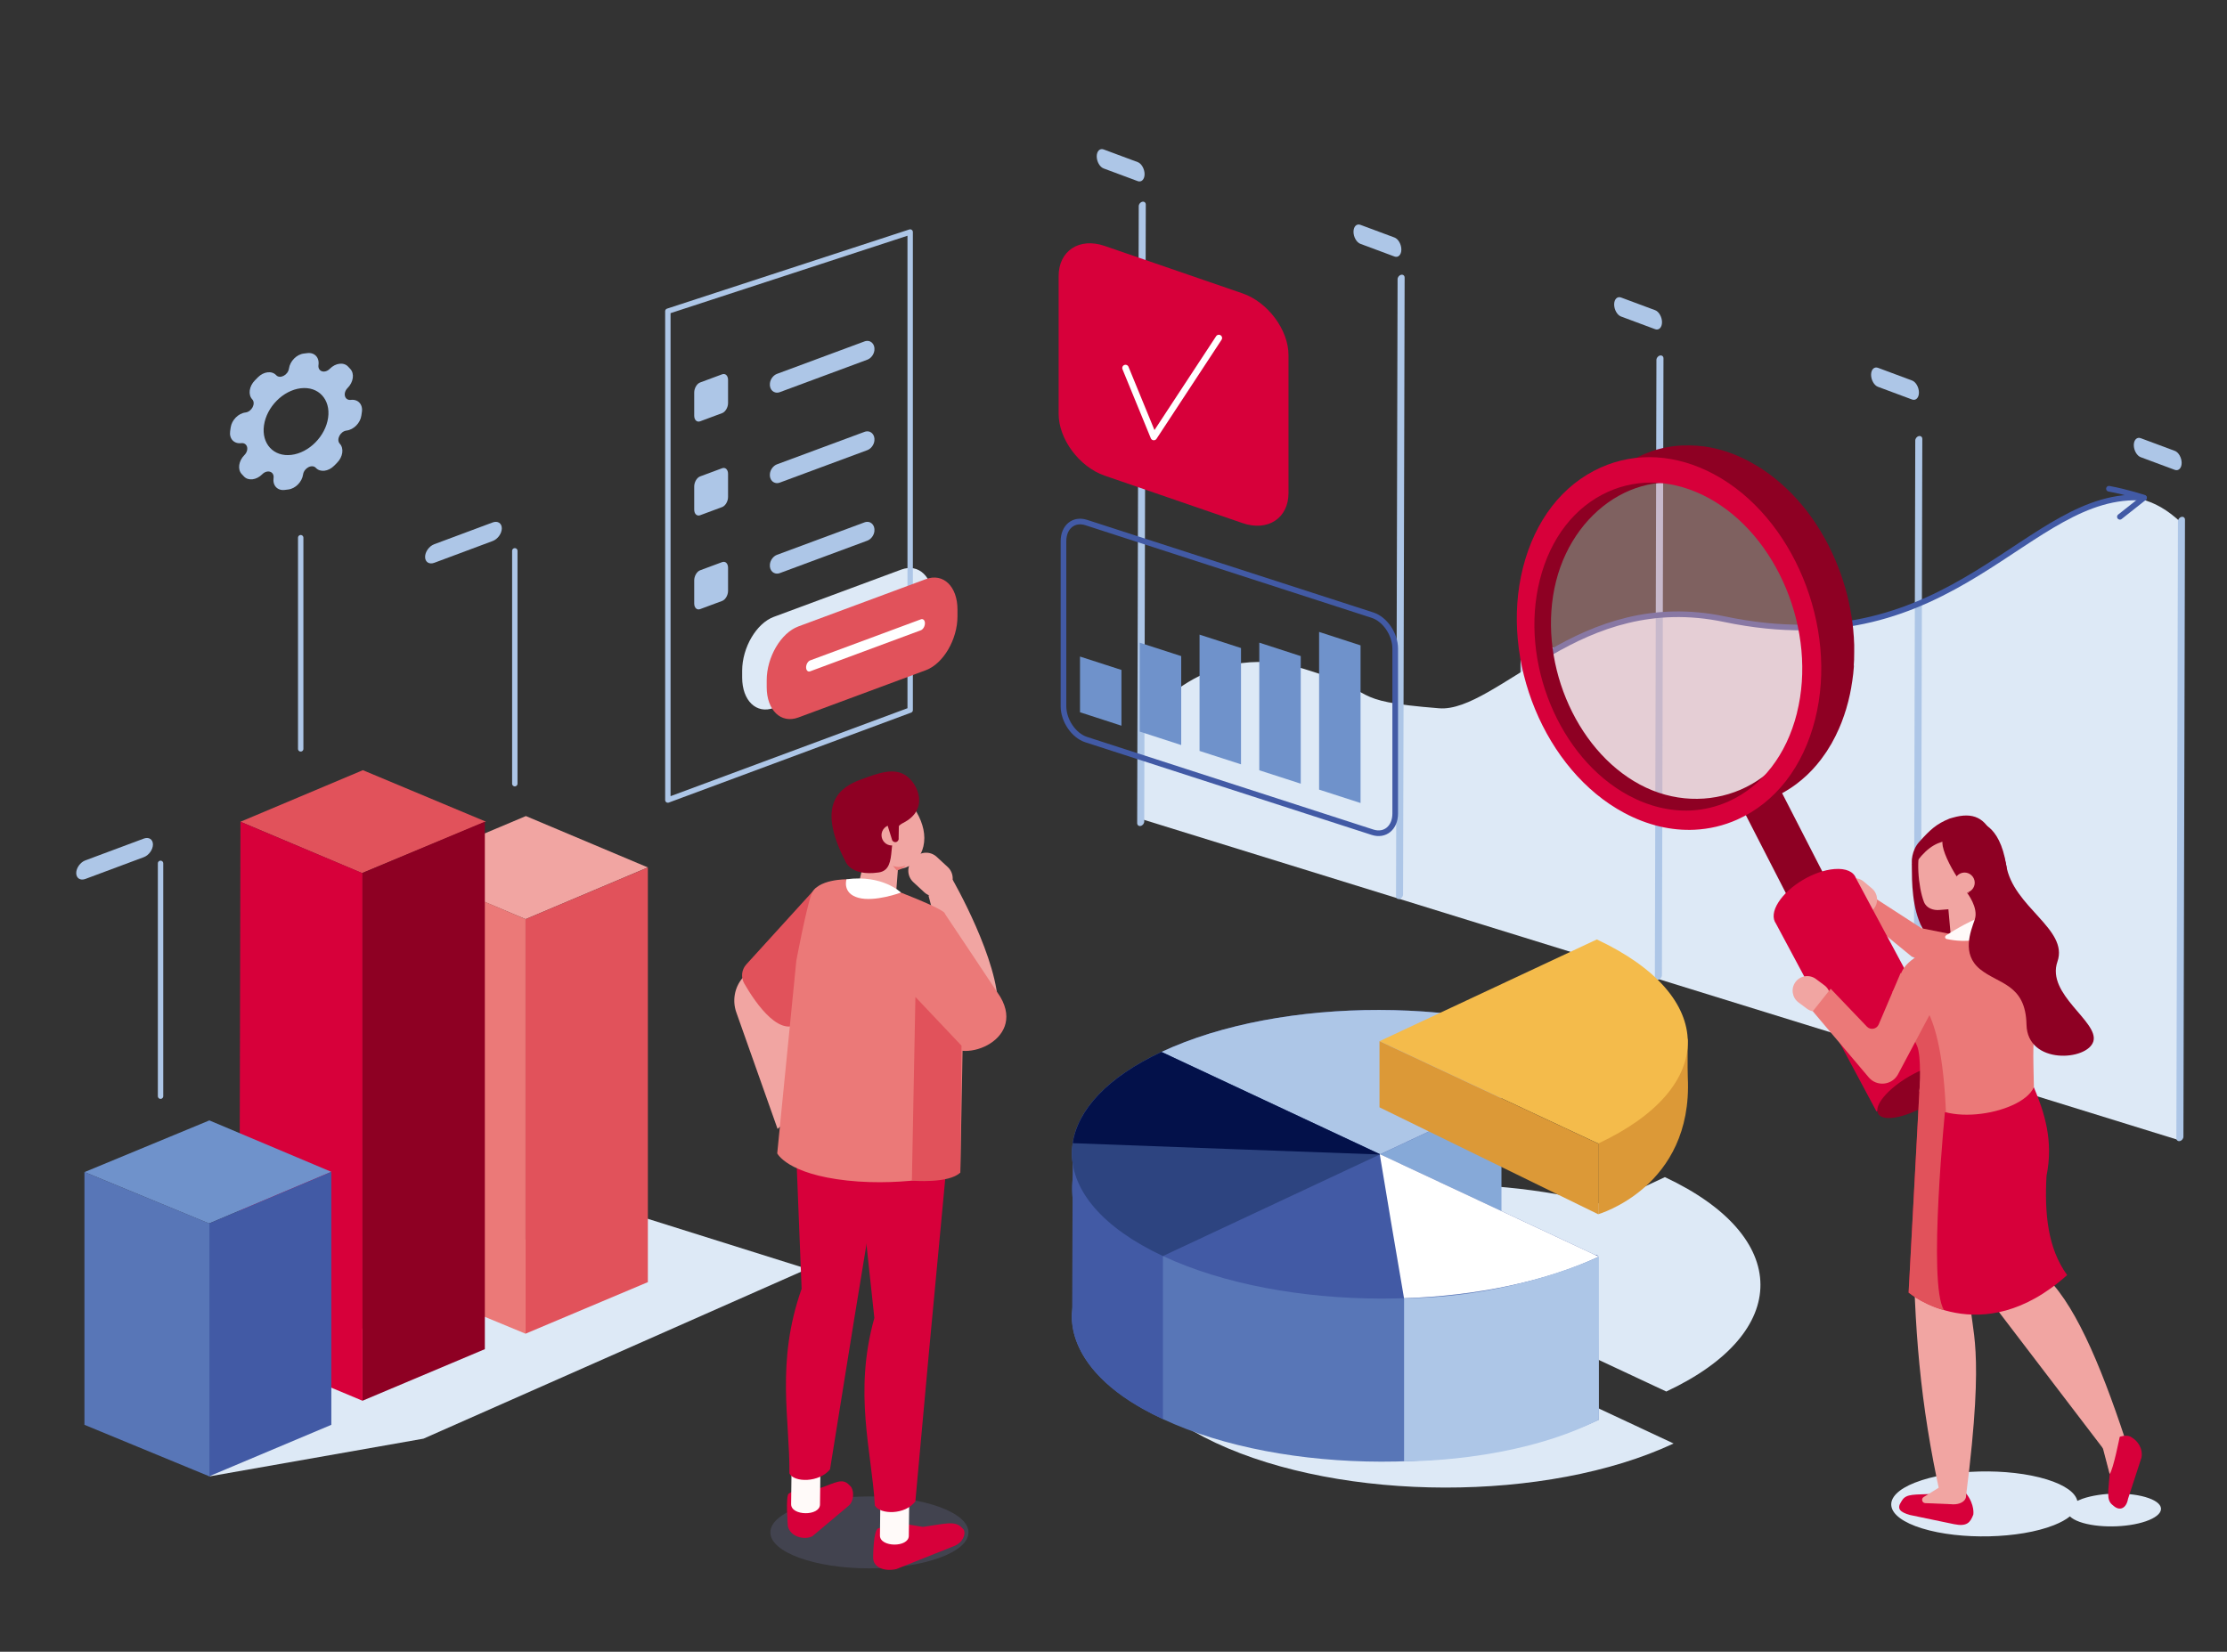 <?xml version="1.0" encoding="UTF-8"?>
<svg xmlns="http://www.w3.org/2000/svg" width="442.06" height="327.96" viewBox="0 0 442.06 327.96">
  <rect x="0" y="0" width="442.06" height="327.96" fill="#333333" stroke="none"/>
  <defs>
    <style>
      .cls-1, .cls-2, .cls-3, .cls-4, .cls-5 {
        fill: none;
      }

      .cls-2 {
        stroke: #adc6e7;
      }

      .cls-2, .cls-3 {
        stroke-width: 1.07px;
      }

      .cls-2, .cls-4, .cls-5 {
        stroke-linecap: round;
        stroke-linejoin: round;
      }

      .cls-3 {
        stroke: #c3c9e5;
        stroke-miterlimit: 10;
      }

      .cls-4 {
        stroke: #fff;
        stroke-width: 1.29px;
      }

      .cls-6 {
        fill: #f4bb4b;
      }

      .cls-7 {
        fill: #03114a;
      }

      .cls-8 {
        fill: #eb7978;
      }

      .cls-9 {
        fill: #fff;
      }

      .cls-10 {
        fill: #fffaf9;
      }

      .cls-11, .cls-12 {
        fill: #f1a5a2;
      }

      .cls-13 {
        fill: #8e0023;
      }

      .cls-14 {
        fill: #adc6e7;
      }

      .cls-15 {
        fill: #dde9f6;
      }

      .cls-16 {
        fill: #dc9937;
      }

      .cls-17 {
        fill: #d7003a;
      }

      .cls-18 {
        fill: #e1525b;
      }

      .cls-19 {
        fill: #425aa5;
      }

      .cls-20 {
        fill: #86a9d8;
      }

      .cls-21 {
        fill: #2d4480;
      }

      .cls-22 {
        fill: #5876b7;
      }

      .cls-23 {
        fill: #6f92cb;
      }

      .cls-5 {
        stroke: #425aa5;
        stroke-width: 1.12px;
      }

      .cls-24 {
        fill: #7d81bd;
        opacity: .21;
      }

      .cls-24, .cls-12 {
        mix-blend-mode: multiply;
      }

      .cls-12 {
        opacity: .4;
      }

      .cls-25 {
        isolation: isolate;
      }
    </style>
  </defs>
  <g class="cls-25">
    <g id="_レイヤー_2" data-name="レイヤー 2">
      <g id="_レイヤー_1-2" data-name="レイヤー 1">
        <g>
          <g>
            <g>
              <polygon class="cls-15" points="41.57 293.14 84.06 285.65 160.26 251.95 120.42 239.43 79.59 256.32 41.57 293.14"/>
              <polygon class="cls-11" points="104.33 182.5 128.6 172.23 104.39 162.03 80.1 172.27 104.33 182.5"/>
              <polygon class="cls-18" points="104.31 264.81 128.6 254.57 128.6 172.23 104.31 182.5 104.31 264.81"/>
              <polygon class="cls-8" points="104.32 264.81 79.59 254.57 79.59 171.95 104.32 182.49 104.32 264.81"/>
              <polygon class="cls-18" points="71.87 173.36 96.45 163.14 72.03 152.92 47.73 163.16 71.87 173.36"/>
              <polygon class="cls-13" points="96.24 163.14 96.24 230.21 96.24 267.88 71.95 278.12 71.87 173.35 96.24 163.14"/>
              <polygon class="cls-17" points="71.94 173.36 71.96 278.12 47.49 267.88 47.73 163.16 71.94 173.36"/>
            </g>
            <g>
              <polygon class="cls-23" points="41.5 242.93 65.77 232.67 41.56 222.46 16.78 232.72 41.5 242.93"/>
              <polygon class="cls-19" points="41.47 293.14 65.77 282.9 65.77 232.67 41.47 242.93 41.47 293.14"/>
              <polygon class="cls-22" points="41.57 293.14 16.76 282.9 16.76 232.7 41.57 242.93 41.57 293.14"/>
            </g>
          </g>
          <g>
            <polygon class="cls-3" points="349.76 193.54 301.96 178.28 302.4 127.25 350.2 142.52 349.76 193.54"/>
            <polygon class="cls-3" points="397.56 208.81 349.76 193.54 350.2 142.52 398 157.79 397.56 208.81"/>
          </g>
          <path class="cls-15" d="M226.48,144.15s11.42-17.69,32.37-11.34c16.02,4.85,7.59,6.29,26.82,7.82,11.34,.9,29.01-23.83,56.97-17.43,50.63,11.6,68.42-40.38,90.38-19.37l-.31,122.61-206.28-63.86,.05-18.43Z"/>
          <path class="cls-14" d="M226.43,163.99c-.39,.09-.7-.16-.7-.56l.31-122.49c0-.4,.31-.79,.7-.88,.39-.09,.7,.16,.7,.56l-.31,122.49c0,.4-.31,.79-.7,.88Z"/>
          <path class="cls-14" d="M277.81,178.49c-.39,.09-.7-.16-.7-.56l.31-122.49c0-.4,.31-.79,.7-.88s.7,.16,.7,.56l-.31,122.49c0,.4-.31,.79-.7,.88Z"/>
          <path class="cls-14" d="M329.19,194.52c-.39,.09-.7-.16-.7-.56l.31-122.49c0-.4,.31-.79,.7-.88,.39-.09,.7,.16,.7,.56l-.31,122.49c0,.4-.31,.79-.7,.88Z"/>
          <path class="cls-14" d="M380.57,210.52c-.39,.09-.7-.16-.7-.56l.31-122.49c0-.4,.31-.79,.7-.88,.39-.09,.7,.16,.7,.56l-.31,122.49c0,.4-.31,.79-.7,.88Z"/>
          <path class="cls-14" d="M432.71,226.56c-.39,.09-.7-.16-.7-.56l.31-122.49c0-.4,.31-.79,.7-.88,.39-.09,.7,.16,.7,.56l-.31,122.49c0,.4-.31,.79-.7,.88Z"/>
          <path class="cls-14" d="M431.69,93.29l-6.77-2.52c-.75-.28-1.36-1.36-1.36-2.39h0c0-1.04,.62-1.66,1.37-1.38l6.77,2.52c.75,.28,1.36,1.36,1.36,2.39h0c0,1.04-.62,1.66-1.37,1.38Z"/>
          <path class="cls-14" d="M379.54,79.32l-6.77-2.52c-.75-.28-1.36-1.36-1.36-2.39h0c0-1.04,.62-1.66,1.37-1.38l6.77,2.52c.75,.28,1.36,1.36,1.36,2.39h0c0,1.04-.62,1.66-1.37,1.38Z"/>
          <path class="cls-14" d="M328.54,65.36l-6.77-2.52c-.75-.28-1.36-1.36-1.36-2.39h0c0-1.04,.62-1.66,1.37-1.38l6.77,2.52c.75,.28,1.36,1.36,1.36,2.39h0c0,1.04-.62,1.66-1.37,1.38Z"/>
          <path class="cls-14" d="M276.8,50.93l-6.77-2.52c-.75-.28-1.36-1.36-1.36-2.39h0c0-1.04,.62-1.66,1.37-1.38l6.77,2.52c.75,.28,1.36,1.36,1.36,2.39h0c0,1.04-.62,1.66-1.37,1.38Z"/>
          <path class="cls-14" d="M225.83,35.96l-6.77-2.52c-.75-.28-1.36-1.36-1.36-2.39h0c0-1.04,.62-1.66,1.37-1.38l6.77,2.52c.75,.28,1.36,1.36,1.36,2.39h0c0,1.04-.62,1.66-1.37,1.38Z"/>
          <g>
            <path class="cls-5" d="M272.44,165.24l-56.83-18.39c-2.48-.8-4.51-3.79-4.51-6.64v-32.74c0-2.85,2.03-4.52,4.51-3.72l56.83,18.39c2.48,.8,4.51,3.79,4.51,6.64v32.74c0,2.85-2.03,4.52-4.51,3.72Z"/>
            <polygon class="cls-23" points="222.61 144.09 214.38 141.42 214.38 130.36 222.61 133.02 222.61 144.09"/>
            <polygon class="cls-23" points="234.47 147.93 226.24 145.26 226.24 127.61 234.47 130.27 234.47 147.93"/>
            <polygon class="cls-23" points="246.34 151.76 238.11 149.1 238.11 126.01 246.34 128.67 246.34 151.76"/>
            <polygon class="cls-23" points="258.2 155.6 249.97 152.94 249.97 127.6 258.2 130.27 258.2 155.6"/>
            <polygon class="cls-23" points="270.07 159.44 261.84 156.78 261.84 125.47 270.07 128.14 270.07 159.44"/>
          </g>
          <path class="cls-17" d="M246.64,103.86l-27.37-9.42c-5.02-1.73-9.13-7.25-9.13-12.27v-27.36c0-5.02,4.11-7.71,9.13-5.98l27.37,9.42c5.02,1.73,9.13,7.25,9.13,12.27v27.36c0,5.02-4.11,7.71-9.13,5.98Z"/>
          <polyline class="cls-4" points="223.41 73.07 229.03 86.77 241.94 67.11"/>
          <path class="cls-5" d="M307.81,129.55c9.05-5.25,20.19-9.61,34.5-6.61,45.89,9.61,60.12-25.9,83.26-24.1"/>
          <path class="cls-5" d="M418.63,97.04c3.49,.63,7.36,1.89,6.94,1.8l-4.77,3.77"/>
          <path class="cls-15" d="M330.76,276.29c25.03-11.72,24.9-30.78-.28-42.57l-11.82,5.54c-24.64-6.72-56.65-5.18-77.64,4.65-25.03,11.72-24.9,30.78,.28,42.57,25.18,11.79,65.88,11.85,90.91,.13l-45.6-21.35,10.3-4.82,33.85,15.85Z"/>
          <g>
            <path class="cls-11" d="M161.06,177.56l-13.71,16.67c-1.56,1.89-2.01,4.47-1.19,6.78l8.19,23.14,5.26-4.83v-20.82s1.45-20.93,1.45-20.93Z"/>
            <path class="cls-18" d="M161.97,176.28l-13.83,15.21c-.94,1.04-1.11,2.56-.41,3.78,2.26,3.92,7.46,11.6,11.52,7.27,5.33-5.69,2.72-26.26,2.72-26.26Z"/>
            <ellipse class="cls-24" cx="172.58" cy="304.26" rx="19.66" ry="7.14"/>
            <path class="cls-17" d="M158.47,294.9l4.45,.52c2.93-1.02,4.29-2.02,5.66-.57l.39,.41c.63,1.05,.46,2.89-.51,3.7l-7.2,6.06c-1.5,.79-4.35,.2-4.87-1.99,0,0-.5-6.15,.19-6.48,1.38-.68,.69-1.02,1.89-1.65Z"/>
            <path class="cls-10" d="M162.77,298.72c-.03,2.35-5.76,2.29-5.73-.07l.09-7.65,5.73,.07-.09,7.65Z"/>
            <path class="cls-17" d="M164.77,291.74c-2.18,2.67-7.13,2.63-8.07,.82,.11-10.66-2.75-22.01,2.42-36.67l-1.77-44.46,19.84,3.96-7.7,46.94-4.73,29.41Z"/>
            <path class="cls-17" d="M177.4,302.2l5.78,.97c4.23-.57,6.35-1.32,7.72,.13l.39,.41c.51,1.01-.29,2.64-1.85,3.24l-11.5,4.59c-2.25,.53-4.61-.24-4.62-2.25,0,0,.01-5.62,1.04-5.84,2.06-.45,1.24-.83,3.04-1.25Z"/>
            <path class="cls-10" d="M180.4,304.95c-.03,2.35-5.76,2.29-5.73-.07l.09-7.65,5.73,.07-.09,7.65Z"/>
            <path class="cls-17" d="M181.7,298.1c-2,2.71-6.97,2.66-8.04,.83-.62-10.83-4.27-22.35-.1-37.24l-4.84-45.15,20.18,4.03-4.48,47.67-2.72,29.86Z"/>
            <path class="cls-11" d="M183.48,166.38c.01,4.64-4.13,7.52-7.64,5.5-3.51-2.02-6.36-7.41-6.37-12.05-.01-4.64,2.83-6.77,6.33-4.75,3.51,2.02,7.67,6.66,7.68,11.3Z"/>
            <path class="cls-11" d="M172.81,180.98l-.48-.11c-1.61-.37-2.63-1.98-2.27-3.6l2.06-9.09c.37-1.61,1.98-2.63,3.6-2.27l.48,.11c1.61,.37,2.63,1.98,2.27,3.6l-.7,9.03c-.37,1.61-3.35,2.7-4.96,2.33Z"/>
            <path class="cls-13" d="M167.78,170.94s.96,3.1,6.63,2.29c4.28-.61,.98-7.89,4.85-9.83,5.24-2.63,2.99-7.77,.59-9.4-2.4-1.63-5.36-.56-9,.79-3.85,1.42-9.06,4.59-3.07,16.16Z"/>
            <path class="cls-11" d="M179.07,165.82c0,1.13-.91,2.04-2.04,2.05s-2.04-.91-2.05-2.04c0-1.13,.91-2.04,2.04-2.05,1.13,0,2.04,.91,2.05,2.04Z"/>
            <path class="cls-8" d="M178.01,172.83l-.78-.94s1.07,.59,2.59-.07c0,0-.78,.8-1.81,1.01Z"/>
            <path class="cls-13" d="M177.82,167.2h0c-.37,.06-.72-.19-.78-.56l-1.34-4.29c-.06-.37,.91-.18,1.28-.24h0c.37-.06,1.42-.43,1.48-.06l-.08,4.37c.06,.37-.19,.72-.56,.78Z"/>
            <path class="cls-11" d="M184.38,169.06h.64c1.71,0,3.1,1.39,3.1,3.1v2.97c0,1.71-1.39,3.1-3.1,3.1h-.64c-1.71,0-3.1-1.39-3.1-3.1v-2.97c0-1.71,1.39-3.1,3.1-3.1Z" transform="translate(-68.17 191.54) rotate(-47.28)"/>
            <path class="cls-11" d="M189.1,174.67s9.29,16.13,9.01,25.69c-.17,5.76-7.34,2.04-7.34,2.04l-6.46-24.57,4.79-3.16Z"/>
            <path class="cls-8" d="M177.69,192.16l10.07,14.52c2.14,4.88,16.11,.32,10.81-8.74-.2-.35-11.06-16.59-11.06-16.59,0,0-9.55,3.65-9.83,10.8Z"/>
            <path class="cls-8" d="M158.07,190.75l-3.79,38.25s1.96,4.11,13.91,5.4c11.95,1.29,22.43-1.59,22.43-1.59l.67-35.61-3.77-15.84s.6-.5-8.67-4.13l-10.82-2.64s-5.88-.06-6.97,2.98c-1.09,3.04-2.99,13.19-2.99,13.19Z"/>
            <path class="cls-9" d="M168.03,174.58s-.91,2.76,2.33,3.67c3.24,.92,8.49-1.03,8.49-1.03,0,0-3.64-3.59-10.82-2.64Z"/>
            <path class="cls-18" d="M190.62,232.81l.24-25.19-9.15-9.67-.7,36.47s7.36,.63,9.61-1.61Z"/>
          </g>
          <g>
            <path class="cls-13" d="M379.63,170.33s-1.72,18.61,8.33,17.43c10.05-1.18,7.8-14.8,7.8-14.8l-16.14-2.62Z"/>
            <polygon class="cls-8" points="372.45 178.5 381.43 184.31 388.22 185.67 385.76 191.95 379.51 189.96 370.6 182.65 372.45 178.5"/>
            <path class="cls-11" d="M365.89,175.4h0c1.03-1.22,2.86-1.38,4.08-.35l1.6,1.34c1.22,1.03,1.38,2.86,.35,4.08h0c-1.03,1.22-2.86,1.38-4.08,.35l-1.6-1.34c-1.22-1.03-1.38-2.86-.35-4.08Z"/>
            <g>
              <path class="cls-12" d="M358.83,126.39c4.56,21.46-9.64,33.86-25,34.34-15.36,.48-29.06-14.11-30.62-32.59-1.55-18.48,9.64-33.86,25-34.34,15.36-.48,26.76,14.45,30.62,32.59Z"/>
              <polygon class="cls-13" points="363.86 177.2 358.28 184.71 345.13 159.08 351.91 153.9 363.86 177.2"/>
              <path class="cls-17" d="M384.7,204.76h0s-16.28-30.37-16.28-30.37h0c-.46-1.29-1.95-2.02-4.27-1.84-4.03,.31-9.02,3.27-11.14,6.61-1.1,1.73-1.2,3.21-.49,4.21h0s3.81,7.12,3.81,7.12h0s16.15,30.19,16.15,30.19l16.03-8.8-3.81-7.11Z"/>
              <ellipse class="cls-13" cx="380.66" cy="216.59" rx="9.07" ry="3.34" transform="translate(-57.28 220.5) rotate(-30.15)"/>
              <path class="cls-13" d="M340.72,95.42c-15.36-8.23-31.49-.29-36.03,17.74-4.54,18.02,4.24,39.31,19.6,47.53,15.36,8.23,31.49,.29,36.03-17.74,4.54-18.02-4.24-39.31-19.6-47.53Zm17.77,45.7c-3.85,15.31-19.91,21.65-32.96,14.66-13.05-6.99-20.5-25.07-16.65-40.38,3.85-15.31,18.69-24.16,31.74-17.17,13.05,6.99,21.72,27.57,17.86,42.88Z"/>
              <path class="cls-13" d="M367.97,132.13c.03-.39,.05-.79,.07-1.19,0-.07,0-.14,0-.21,0-.19,0-.38,.01-.57,0-.23,.01-.46,.01-.69,0-.13,0-.26,0-.38,0-.2,0-.41,0-.61,0-.16,0-.32,0-.47,0-.19-.02-.38-.03-.57,0-.2-.02-.41-.03-.61,0-.1,0-.2-.01-.3-.02-.27-.04-.54-.07-.81-.01-.17-.03-.35-.04-.52,0-.05,0-.1-.01-.15-.05-.48-.1-.96-.16-1.44,0,0,0-.01,0-.02,0-.04-.01-.09-.02-.13-.06-.42-.12-.85-.19-1.27-.01-.07-.02-.13-.04-.2-.03-.16-.06-.32-.08-.48-.04-.23-.08-.46-.12-.68-.03-.15-.06-.29-.09-.43-.04-.18-.07-.35-.11-.53-.03-.13-.05-.26-.08-.39-.06-.26-.12-.51-.18-.77-.03-.14-.06-.27-.1-.41-.01-.05-.02-.1-.03-.15-.11-.45-.23-.89-.36-1.34,0-.02-.01-.04-.02-.06-.04-.13-.08-.25-.12-.38-.1-.34-.2-.68-.31-1.02-.02-.05-.04-.11-.05-.16-.09-.28-.19-.56-.28-.83-.08-.22-.15-.45-.23-.67-.01-.04-.03-.08-.05-.12-.26-.72-.54-1.42-.83-2.12-.02-.06-.05-.12-.07-.18-.08-.18-.16-.35-.24-.53-.13-.29-.25-.57-.38-.86-.12-.25-.24-.5-.36-.75-.14-.28-.27-.56-.41-.84-.05-.09-.09-.18-.14-.28-.11-.22-.23-.43-.35-.65-.08-.15-.16-.3-.24-.44-.26-.46-.52-.92-.79-1.36,0,0,0,0,0-.01h0s0,0,0-.01c-.31-.51-.63-1.02-.96-1.51-.01-.02-.03-.05-.04-.07-.24-.36-.49-.72-.74-1.07-.05-.07-.1-.14-.15-.21,0,0,0,0,0-.01-.3-.42-.6-.82-.91-1.23-.02-.02-.03-.04-.05-.06-.1-.12-.19-.24-.29-.36-.2-.25-.39-.5-.6-.74-.04-.05-.08-.09-.12-.14-.14-.16-.28-.32-.42-.48-.16-.18-.31-.36-.46-.54-.06-.06-.12-.13-.18-.19-.15-.17-.31-.33-.47-.5-.14-.14-.27-.29-.4-.43-.08-.08-.16-.15-.24-.23-.17-.17-.34-.34-.52-.51-.12-.12-.24-.24-.36-.35-.1-.09-.19-.17-.29-.26-.18-.16-.35-.32-.53-.48-.11-.1-.21-.2-.32-.29-.12-.1-.24-.2-.36-.3-.18-.15-.35-.3-.53-.44-.09-.07-.18-.15-.27-.23-.15-.12-.31-.23-.46-.35-.17-.13-.33-.26-.5-.38-.07-.05-.13-.1-.2-.15-.21-.15-.42-.29-.63-.44-.14-.1-.29-.2-.43-.3-.04-.02-.07-.05-.11-.08-.38-.25-.77-.5-1.16-.73,0,0,0,0-.01,0-.03-.02-.06-.03-.09-.05-.35-.21-.71-.42-1.07-.62-.09-.05-.18-.1-.27-.15-.3-.16-.59-.31-.89-.46-.11-.06-.23-.1-.34-.16-.15-.07-.31-.15-.46-.22-.12-.05-.24-.11-.36-.17-.19-.08-.38-.16-.57-.24-.14-.06-.27-.12-.41-.17-.06-.02-.11-.05-.17-.07-.38-.15-.77-.29-1.15-.42,0,0,0,0,0,0-.39-.13-.78-.26-1.18-.37-.05-.01-.1-.03-.15-.04-.14-.04-.28-.07-.43-.11-.2-.05-.4-.11-.6-.16-.1-.02-.2-.04-.3-.06-.18-.04-.35-.08-.53-.11-.14-.03-.27-.06-.41-.09-.14-.03-.28-.04-.43-.07-.18-.03-.36-.06-.53-.08-.09-.01-.19-.03-.28-.04-.17-.02-.33-.03-.5-.05-.21-.02-.42-.05-.62-.06-.07,0-.15-.02-.22-.02-.17-.01-.34-.01-.52-.02-.22-.01-.45-.02-.67-.03-.07,0-.13,0-.2,0-.15,0-.3,0-.46,0-.27,0-.54,0-.8,.01-.07,0-.15,0-.23,0-.3,.02-.59,.04-.89,.06-.04,0-.08,0-.11,.01-.22,.02-.45,.04-.67,.07-.14,.02-.28,.04-.42,.06-.11,.02-.21,.03-.32,.05-.39,.06-.77,.13-1.16,.21-.01,0-.02,0-.04,0-.1,.02-.21,.05-.31,.08-.32,.07-.64,.15-.95,.24-.15,.04-.31,.09-.46,.14-.2,.06-.41,.12-.61,.19-.05,.02-.1,.04-.15,.06-.31,.11-.61,.23-.92,.35-.15,.06-.3,.11-.45,.17-.45,.19-.89,.39-1.33,.61l-7.15,3.57c.44-.22,.88-.42,1.33-.61,.15-.06,.3-.11,.45-.17,.3-.12,.61-.24,.92-.35,.25-.09,.5-.16,.76-.24,.15-.05,.3-.1,.46-.14,.32-.09,.63-.17,.95-.24,.1-.02,.21-.05,.31-.08,.39-.09,.79-.16,1.19-.22,.11-.02,.21-.03,.32-.05,.36-.05,.73-.1,1.09-.13,.04,0,.08,0,.11-.01,.37-.03,.74-.05,1.11-.07,.27-.01,.54-.01,.81-.01,.22,0,.43,0,.65,0,.22,0,.45,.02,.67,.03,.25,.01,.49,.03,.74,.05,.21,.02,.41,.04,.62,.06,.26,.03,.52,.06,.79,.1,.18,.03,.35,.05,.53,.08,.28,.05,.56,.1,.84,.15,.18,.04,.35,.07,.53,.11,.3,.07,.6,.14,.9,.22,.14,.04,.29,.07,.43,.11,.44,.12,.89,.26,1.33,.41,0,0,0,0,0,0,0,0,0,0,0,0,.44,.15,.88,.32,1.32,.49,.14,.05,.27,.11,.41,.17,.31,.13,.62,.26,.93,.41,.15,.07,.31,.14,.46,.22,.41,.2,.82,.4,1.23,.62,.46,.24,.9,.5,1.35,.77,.03,.02,.05,.03,.08,.05,.43,.26,.86,.54,1.28,.82,.14,.1,.28,.2,.43,.3,.28,.19,.56,.39,.83,.59,.17,.12,.34,.25,.5,.38,.25,.19,.49,.38,.73,.58,.18,.14,.35,.29,.53,.44,.23,.19,.46,.39,.68,.59,.18,.16,.36,.32,.53,.48,.22,.2,.44,.41,.65,.62,.17,.17,.35,.34,.52,.51,.22,.22,.43,.44,.64,.66,.16,.17,.32,.33,.47,.5,.22,.24,.43,.48,.64,.72,.14,.16,.28,.32,.42,.49,.24,.29,.48,.58,.72,.88,.1,.12,.2,.24,.29,.36,.33,.43,.65,.86,.97,1.3,.05,.07,.09,.14,.14,.21,.27,.38,.53,.76,.78,1.14,.32,.49,.64,.99,.95,1.5,0,0,.01,.02,.02,.03,0,0,0,0,0,0,.27,.45,.53,.91,.79,1.37,.08,.15,.16,.3,.24,.44,.16,.3,.33,.61,.49,.92,.14,.28,.28,.56,.41,.84,.12,.25,.24,.5,.36,.75,.13,.28,.26,.57,.38,.85,.1,.24,.21,.47,.31,.71,.29,.7,.57,1.41,.83,2.12,.1,.26,.18,.52,.27,.79,.1,.28,.19,.55,.28,.83,.13,.39,.25,.78,.36,1.18,.04,.13,.08,.26,.12,.39,.15,.51,.28,1.02,.41,1.54,.03,.14,.06,.27,.1,.41,.09,.38,.18,.77,.26,1.16,.04,.18,.07,.35,.11,.53,.08,.37,.14,.74,.21,1.12,.03,.16,.06,.32,.08,.48,.08,.49,.16,.99,.22,1.48,0,.04,.01,.08,.02,.12,.07,.54,.13,1.07,.18,1.61,.02,.17,.03,.35,.04,.52,.03,.37,.06,.74,.08,1.11,.01,.21,.02,.41,.03,.62,.01,.35,.03,.69,.03,1.04,0,.21,0,.41,0,.62,0,.36,0,.72,0,1.07,0,.19,0,.37-.01,.56-.02,.47-.04,.93-.07,1.4,0,.07,0,.14-.01,.2-.04,.53-.09,1.07-.15,1.6-.02,.15-.04,.3-.06,.45-.05,.38-.1,.76-.15,1.14-.03,.18-.06,.37-.09,.55-.06,.36-.12,.72-.19,1.08-.03,.17-.07,.35-.1,.52-.11,.51-.22,1.02-.35,1.52-.13,.53-.28,1.05-.43,1.56-.04,.15-.09,.29-.14,.43-.11,.35-.22,.7-.34,1.04-.07,.2-.14,.39-.21,.59-.11,.29-.22,.58-.33,.87-.08,.21-.17,.42-.26,.62-.11,.26-.22,.52-.34,.78-.11,.23-.21,.46-.32,.69-.11,.23-.23,.46-.34,.69-.14,.27-.28,.53-.42,.79-.11,.2-.23,.4-.34,.6-.18,.31-.37,.62-.56,.92-.12,.19-.24,.38-.36,.56-.06,.09-.12,.18-.19,.28-.21,.31-.43,.62-.66,.92-.04,.06-.09,.12-.13,.18-.28,.37-.57,.74-.87,1.09,0,0,0,0,0,0-.3,.35-.6,.69-.92,1.03-.06,.07-.13,.13-.19,.2-.24,.25-.48,.49-.72,.72-.1,.09-.2,.19-.3,.28-.23,.21-.46,.42-.7,.62-.09,.08-.18,.16-.27,.23-.32,.27-.65,.53-.98,.78-.05,.04-.09,.07-.14,.1-.29,.21-.58,.42-.88,.62-.11,.07-.22,.14-.33,.21-.25,.16-.51,.32-.76,.47-.11,.06-.21,.13-.32,.19-.36,.2-.71,.4-1.08,.58l7.15-3.57c.36-.18,.72-.38,1.08-.58,.11-.06,.21-.13,.32-.19,.26-.15,.51-.31,.76-.47,.11-.07,.22-.14,.33-.21,.3-.2,.59-.4,.88-.62,.05-.03,.1-.07,.14-.1,.33-.25,.66-.51,.98-.78,.09-.08,.18-.16,.27-.23,.24-.2,.47-.41,.7-.62,.1-.09,.2-.18,.3-.28,.24-.23,.48-.48,.72-.72,.06-.07,.13-.13,.19-.2,.02-.02,.04-.04,.06-.06,.29-.31,.58-.64,.86-.97,0,0,0,0,0,0,.28-.33,.55-.67,.82-1.02,.02-.02,.03-.05,.05-.07,.04-.06,.09-.12,.13-.18,.22-.3,.44-.61,.66-.92,.06-.09,.13-.18,.19-.28,.05-.07,.09-.14,.14-.2,.08-.12,.15-.24,.22-.36,.19-.3,.38-.61,.56-.92,.05-.08,.1-.16,.15-.24,.07-.12,.13-.24,.19-.36,.14-.26,.28-.52,.42-.79,.06-.11,.12-.21,.17-.32,.06-.12,.11-.24,.17-.36,.11-.23,.22-.46,.32-.69,.05-.12,.11-.23,.17-.35,.06-.14,.12-.29,.18-.43,.09-.21,.17-.41,.26-.62,.04-.11,.09-.21,.13-.32,.07-.18,.13-.37,.2-.55,.07-.2,.15-.39,.21-.59,.03-.08,.06-.16,.09-.24,.09-.26,.17-.54,.26-.81,.05-.14,.09-.29,.14-.43,.01-.04,.02-.07,.03-.11,.13-.45,.26-.91,.38-1.37,0-.03,.01-.05,.02-.08,.11-.42,.21-.85,.3-1.28,.02-.08,.03-.16,.05-.24,.04-.17,.07-.35,.1-.52,.04-.2,.08-.41,.12-.61,.03-.16,.05-.31,.07-.47,.03-.18,.06-.36,.09-.55,.02-.12,.04-.24,.06-.36,.04-.26,.07-.52,.1-.78,.02-.15,.04-.3,.06-.45,0-.05,.01-.1,.02-.15,.05-.47,.09-.94,.13-1.42,0-.01,0-.02,0-.03,0-.07,0-.14,.01-.21Z"/>
              <path class="cls-17" d="M340.22,94.16c-7.48-4.01-15.46-4.48-22.48-1.33-7.58,3.4-13.06,10.47-15.44,19.92-4.63,18.41,4.38,40.23,20.09,48.64,4.58,2.45,9.35,3.58,13.97,3.36,2.93-.14,5.79-.81,8.51-2.03,7.58-3.4,13.06-10.47,15.44-19.92,4.63-18.41-4.38-40.23-20.09-48.64Zm16.47,47.44c-2.09,8.31-6.92,14.54-13.59,17.53-2.39,1.07-4.92,1.67-7.49,1.79-4.07,.19-8.26-.8-12.29-2.96-13.82-7.4-21.75-26.6-17.67-42.8,2.09-8.31,6.92-14.54,13.58-17.53,6.18-2.77,13.2-2.35,19.78,1.17,13.82,7.4,21.75,26.6,17.67,42.8Z"/>
            </g>
            <path class="cls-15" d="M380.15,294.37c6.83-2.69,18.53-2.97,26.13-.63,3.67,1.13,5.71,2.67,6.07,4.26,.31-.14,.64-.28,1.02-.42,3.77-1.31,9.65-1.37,13.13-.13,3.48,1.23,3.24,3.29-.54,4.6-3.77,1.31-9.65,1.37-13.13,.13-.9-.32-1.55-.7-1.95-1.1-.77,.63-1.84,1.22-3.21,1.76-6.83,2.69-18.53,2.97-26.13,.63-7.6-2.34-8.22-6.42-1.38-9.11Z"/>
            <path class="cls-11" d="M417.68,287.9c.4,2.99,4.2,.13,4.17-2.15-5.07-15.36-10.42-27.8-16.46-32.86l-2.01-32.78-18.39-4.84,9.73,42.52,22.97,30.11Z"/>
            <path class="cls-17" d="M387.87,295.04l-4.33,1.59c-3.35,.17-5.1-.1-5.95,1.23l-.24,.38c-.85,1.32-.2,2,1.76,2.56l8.78,1.83c2.56,.52,3.2-.33,3.81-1.89,0,0,.36-1.93-1.43-4.23-1.02-1.31-.95-1.41-2.4-1.48Z"/>
            <path class="cls-11" d="M385.2,297.12c1,2.4,5.18,1.8,5.07-.18,3.89-30.6,.84-32.38,.84-39.05,0-7.44,1.3-15.49,6.34-29.69l-4.73,.84c-7.54,1.34-13,7.93-12.94,15.58,.16,18.96,1.33,33.94,5.42,52.5Z"/>
            <path class="cls-17" d="M381.01,216.63l-2.14,40.02s14.34,11.87,31.46-3.48c-3.9-5.38-4.49-12.3-4.1-19.69,1.43-6.96-.42-12.63-2.5-17.58l-22.72,.72Z"/>
            <path class="cls-11" d="M392.28,189.67l.47-.11c1.58-.38,2.55-1.98,2.17-3.56l-2.14-8.89c-.38-1.58-1.98-2.55-3.56-2.17l-.47,.11c-1.58,.38-2.55,1.98-2.17,3.56l.8,8.84c.38,1.58,3.32,2.6,4.9,2.22Z"/>
            <path class="cls-8" d="M403.73,215.9c-.12-7.02-.38-8.51,.69-16.51,.36-2.68,.15-3.48,.37-6.17,.39-4.74-1.87-13.32-9.64-10.94l-.7,.5c-1.14,.33-2.25,.77-3.3,1.33-11.31,6.08-15.6,6.85-13.71,14.06,.58,5.42,5.04,6.9,3.55,18.45,2.48,7.7,20.22,4.86,22.72-.72Z"/>
            <path class="cls-10" d="M394.51,181.66c.94-.24,1.82,.57,1.68,1.53-.16,1.07-.79,2.35-2.72,3.04-2.67,.96-5.64,.52-7.06,.21-.34-.07-.41-.52-.12-.71,1.58-1.02,5.39-3.34,8.22-4.07Z"/>
            <path class="cls-17" d="M417.7,288.15l1.07,4.52c-.23,3.38-.71,5.09,.51,6.1l.35,.29c1.22,1.01,2.47,.36,2.78-1.45l2.68-8.22c.3-1.8-.71-3.34-2.19-4.14,0,0-1.3-.72-3.41,.68-1.39,.92-1.52,.78-1.77,2.23Z"/>
            <path class="cls-11" d="M387.72,298.68l-5.57-.23c-.66-.05-.84-.94-.25-1.24l3.45-2.14,2.38,3.6Z"/>
            <path class="cls-11" d="M420.77,285.25s-1.29,6.56-2,7.42l-1.46-5.56,.91-3.3,2.55,1.44Z"/>
            <path class="cls-18" d="M378.86,256.65l2.14-40.02,5.19,2.93s-3.61,35.53-.3,40.56c0,0-3.48-.72-7.03-3.47Z"/>
            <path class="cls-11" d="M356.41,194.97h0c.95-1.28,2.78-1.54,4.05-.59l1.68,1.25c1.28,.95,1.55,2.78,.59,4.06h0c-.95,1.28-2.78,1.54-4.05,.59l-1.68-1.25c-1.28-.95-1.55-2.78-.59-4.06Z"/>
            <path class="cls-18" d="M381.01,216.63s.47-7.02-.51-9.05c-.98-2.03-4.86-10.68-4.86-10.68l2.16-2.75c2.49,4.19,7.53,4.43,8.47,26.71,0,0-4.62-.96-5.25-4.22Z"/>
            <path class="cls-8" d="M384.25,199.2l-7.48,14.08c-1.18,2.21-4.21,2.54-5.83,.63l-11.1-13.12,3.55-4.47,7.19,7.52c.71,.74,1.94,.51,2.34-.43l4.36-10.23,6.97,6.02Z"/>
            <path class="cls-13" d="M379.54,171.52s-.15,7.76,4.45,8.68c4.61,.91,3.16-14.66,3.16-14.66l-7.62,5.98Z"/>
            <path class="cls-11" d="M391.75,165.55c-1.29-1.83-3.05-2.05-4.55-.86-1.63-.57-4.24,.75-5.71,3.16-1.23,2.02-.75,8.24,.41,11.22,.52,1.33,1.95,1.7,3.04,1.61,2.38-.2,2.95-.16,3.89-.59,3.39-1.55,3.5-1.03,4.6-3.41,1.65-3.58,.22-8.47-1.67-11.13Z"/>
            <path class="cls-13" d="M385.77,166.62c-1.2,1.33,3.12,9.69,7.52,13.08,0,0,6.93-1.41,4.65-9.12-2.84-9.59-7.19-5.05-7.19-5.05l-4.98,1.08Z"/>
            <path class="cls-13" d="M392.24,167.72c-4.07-.91-7.99-2.44-12.46,4.35-.59-.76-.24-3.32,1.15-4.87,2.17-2.41,3.37-3.58,6.06-4.67l.66-.19c4.01-1.15,6.44,.04,7.99,3.82,.14,.33,1.11,1.79,1.18,2.08l-1.38-.21c.59,2.29-.91-1.02-3.2-.29Z"/>
            <path class="cls-11" d="M391.93,174.8c.26,1.09-.42,2.17-1.5,2.43-1.09,.26-2.17-.42-2.43-1.5-.26-1.09,.42-2.17,1.5-2.43s2.17,.42,2.43,1.5Z"/>
          </g>
          <g>
            <path class="cls-22" d="M317.37,281.89c-23.82,11.15-62.56,11.1-86.54-.13-23.97-11.23-24.09-29.37-.27-40.52,23.82-11.15,17.27-13.07,41.24-1.85l28.72,7.41,16.58,2.42,.27,32.67Z"/>
            <path class="cls-19" d="M212.94,226.97l-.11,33.28s-2.41,12.21,18.01,21.51v-25.37l-12.08-11.68-4.19-7.27-1.63-10.47Z"/>
            <path class="cls-16" d="M317.24,241.09s18.81-5.4,17.79-27.1c-.08-1.78-.01-7.64-.01-7.64-6.4-7.78-17.77,19.7-17.77,19.7v15.04Z"/>
            <path class="cls-19" d="M230.84,256.39c-23.97-11.23-24.09-29.37-.27-40.52l43.4,20.32-43.13,13.19v7Z"/>
            <path class="cls-20" d="M298.04,214.86c-23.97-11.22-43.65-10.15-67.47,1.01l43.4,20.32,24.07,13.19v-34.52Z"/>
            <path class="cls-19" d="M317.37,249.51c-23.82,11.15-62.56,11.1-86.54-.13-23.97-11.23-24.09-29.37-.27-40.52,23.82-11.15,62.56-11.1,86.54,.13l-43.13,20.2,43.4,20.32Z"/>
            <path class="cls-21" d="M230.84,249.39c-23.97-11.23-24.09-29.37-.27-40.52l43.4,20.32-43.13,20.2Z"/>
            <path class="cls-14" d="M317.1,208.99c-23.97-11.23-62.71-11.28-86.54-.13l43.4,20.32,43.13-20.2Z"/>
            <path class="cls-6" d="M316.97,186.53c23.97,11.23,24.09,29.37,.27,40.52l-43.4-20.32,43.13-20.2Z"/>
            <path class="cls-7" d="M273.89,229.23l.08-.04-43.4-20.32c-10.76,5.04-16.63,11.5-17.63,18.11,19.76,.75,46.89,1.74,60.96,2.25Z"/>
            <path class="cls-9" d="M273.89,229.23l.08-.04,43.4,20.32c-10.76,5.04-24.56,7.79-38.67,8.26-1.61-9.26-3.72-21.96-4.81-28.54Z"/>
            <polygon class="cls-16" points="273.83 206.73 273.83 219.86 317.24 241.09 317.24 227.06 273.83 206.73"/>
            <path class="cls-14" d="M278.71,257.77v32.37s21.74,.36,38.67-8.26v-32.37s-16.78,8.15-38.67,8.26Z"/>
          </g>
          <g>
            <path class="cls-15" d="M153.6,140.56l25.31-9.39c3.45-1.28,6.28-6.09,6.28-10.69v-1.35c0-4.6-2.82-7.32-6.28-6.04l-25.31,9.39c-3.45,1.28-6.28,6.09-6.28,10.69v1.35c0,4.6,2.82,7.32,6.28,6.04Z"/>
            <polygon class="cls-2" points="180.67 46.07 180.67 140.99 132.57 158.85 132.57 61.79 180.67 46.07"/>
            <path class="cls-14" d="M154.8,77.86l17.36-6.44c.73-.27,1.31-1.03,1.41-1.86h0c.16-1.3-.83-2.19-1.97-1.77l-17.36,6.44c-.73,.27-1.31,1.03-1.41,1.86h0c-.16,1.3,.83,2.19,1.97,1.77Z"/>
            <path class="cls-14" d="M154.8,95.82l17.36-6.44c.73-.27,1.31-1.03,1.41-1.86h0c.16-1.3-.83-2.19-1.97-1.77l-17.36,6.44c-.73,.27-1.31,1.03-1.41,1.86h0c-.16,1.3,.83,2.19,1.97,1.77Z"/>
            <path class="cls-14" d="M154.8,113.79l17.36-6.44c.73-.27,1.31-1.03,1.41-1.86h0c.16-1.3-.83-2.19-1.97-1.77l-17.36,6.44c-.73,.27-1.31,1.03-1.41,1.86h0c-.16,1.3,.83,2.19,1.97,1.77Z"/>
            <path class="cls-14" d="M138.98,83.65l4.36-1.62c.65-.24,1.18-1.14,1.18-2.01v-4.57c0-.87-.53-1.37-1.18-1.13l-4.36,1.62c-.65,.24-1.18,1.14-1.18,2.01v4.57c0,.87,.53,1.37,1.18,1.13Z"/>
            <path class="cls-14" d="M138.98,102.3l4.36-1.62c.65-.24,1.18-1.14,1.18-2.01v-4.57c0-.87-.53-1.37-1.18-1.13l-4.36,1.62c-.65,.24-1.18,1.14-1.18,2.01v4.57c0,.87,.53,1.37,1.18,1.13Z"/>
            <path class="cls-14" d="M138.98,120.94l4.36-1.62c.65-.24,1.18-1.14,1.18-2.01v-4.57c0-.87-.53-1.37-1.18-1.13l-4.36,1.62c-.65,.24-1.18,1.14-1.18,2.01v4.57c0,.87,.53,1.37,1.18,1.13Z"/>
            <path class="cls-18" d="M158.47,142.46l25.31-9.39c3.45-1.28,6.28-6.09,6.28-10.69v-1.35c0-4.6-2.82-7.32-6.28-6.04l-25.31,9.39c-3.45,1.28-6.28,6.09-6.28,10.69v1.35c0,4.6,2.82,7.32,6.28,6.04Z"/>
            <path class="cls-9" d="M160.82,133.29l21.97-8.15c.45-.17,.81-.79,.81-1.39h0c0-.6-.37-.95-.81-.78l-21.97,8.15c-.45,.17-.81,.79-.81,1.39h0c0,.6,.37,.95,.81,.78Z"/>
          </g>
          <path class="cls-13" d="M390.43,177.22s2.37,3,1.56,5.36c-.82,2.36-2.66,6.81,1.03,9.84,3.7,3.02,9.07,2.94,9.24,11.01,.17,8.07,12.18,7.2,13.28,3.31,1.09-3.9-9.41-9.3-7.14-15.8,2.27-6.5-8.84-10.81-10.17-19.2-1.34-8.39-5.62-8.47-5.62-8.47l2.41,14.67-4.58-.71Z"/>
          <line class="cls-2" x1="102.19" y1="155.6" x2="102.19" y2="109.37"/>
          <line class="cls-2" x1="59.69" y1="106.76" x2="59.69" y2="148.69"/>
          <line class="cls-2" x1="31.87" y1="217.65" x2="31.87" y2="171.42"/>
          <path class="cls-14" d="M45.79,84.87l-.11,.76c-.21,1.47,.77,2.53,2.19,2.36h0c1.25-.15,1.66,1.35,.64,2.37h0c-1.15,1.16-1.39,2.85-.53,3.77l.44,.47c.85,.92,2.48,.73,3.63-.43,1.01-1.02,2.43-.55,2.25,.75-.21,1.47,.77,2.53,2.19,2.36l.73-.09c1.42-.17,2.73-1.5,2.94-2.97h0c.18-1.3,1.79-2.13,2.54-1.32h0c.85,.92,2.48,.73,3.63-.43l.59-.6c1.15-1.16,1.39-2.85,.53-3.77h0c-.75-.81,.09-2.46,1.34-2.61,1.42-.17,2.73-1.5,2.94-2.97l.11-.76c.21-1.47-.77-2.53-2.19-2.36h0c-1.25,.15-1.66-1.35-.64-2.37h0c1.15-1.16,1.39-2.85,.53-3.77l-.44-.47c-.85-.92-2.48-.73-3.63,.43h0c-1.01,1.02-2.43,.55-2.25-.75h0c.21-1.47-.77-2.53-2.19-2.36l-.73,.09c-1.42,.17-2.73,1.5-2.94,2.97h0c-.18,1.3-1.79,2.13-2.54,1.32h0c-.85-.92-2.48-.73-3.63,.43l-.59,.6c-1.15,1.16-1.39,2.85-.53,3.77h0c.75,.81-.09,2.46-1.34,2.61h0c-1.42,.17-2.73,1.5-2.94,2.97Zm6.61-.41c.52-3.65,3.78-6.95,7.3-7.37,3.51-.42,5.95,2.21,5.43,5.86-.52,3.65-3.78,6.95-7.3,7.37-3.51,.42-5.95-2.21-5.43-5.86Z"/>
          <path class="cls-14" d="M97.8,107.42l-11.61,4.33c-1,.37-1.81-.16-1.81-1.17h0c0-1.02,.81-2.15,1.81-2.52l11.61-4.33c1-.37,1.81,.16,1.81,1.17h0c0,1.02-.81,2.15-1.81,2.52Z"/>
          <path class="cls-14" d="M28.55,170.19l-11.61,4.33c-1,.37-1.81-.16-1.81-1.17h0c0-1.02,.81-2.15,1.81-2.52l11.61-4.33c1-.37,1.81,.16,1.81,1.17h0c0,1.02-.81,2.15-1.81,2.52Z"/>
        </g>
        <rect class="cls-1" width="442.06" height="327.96"/>
      </g>
    </g>
  </g>
</svg>
